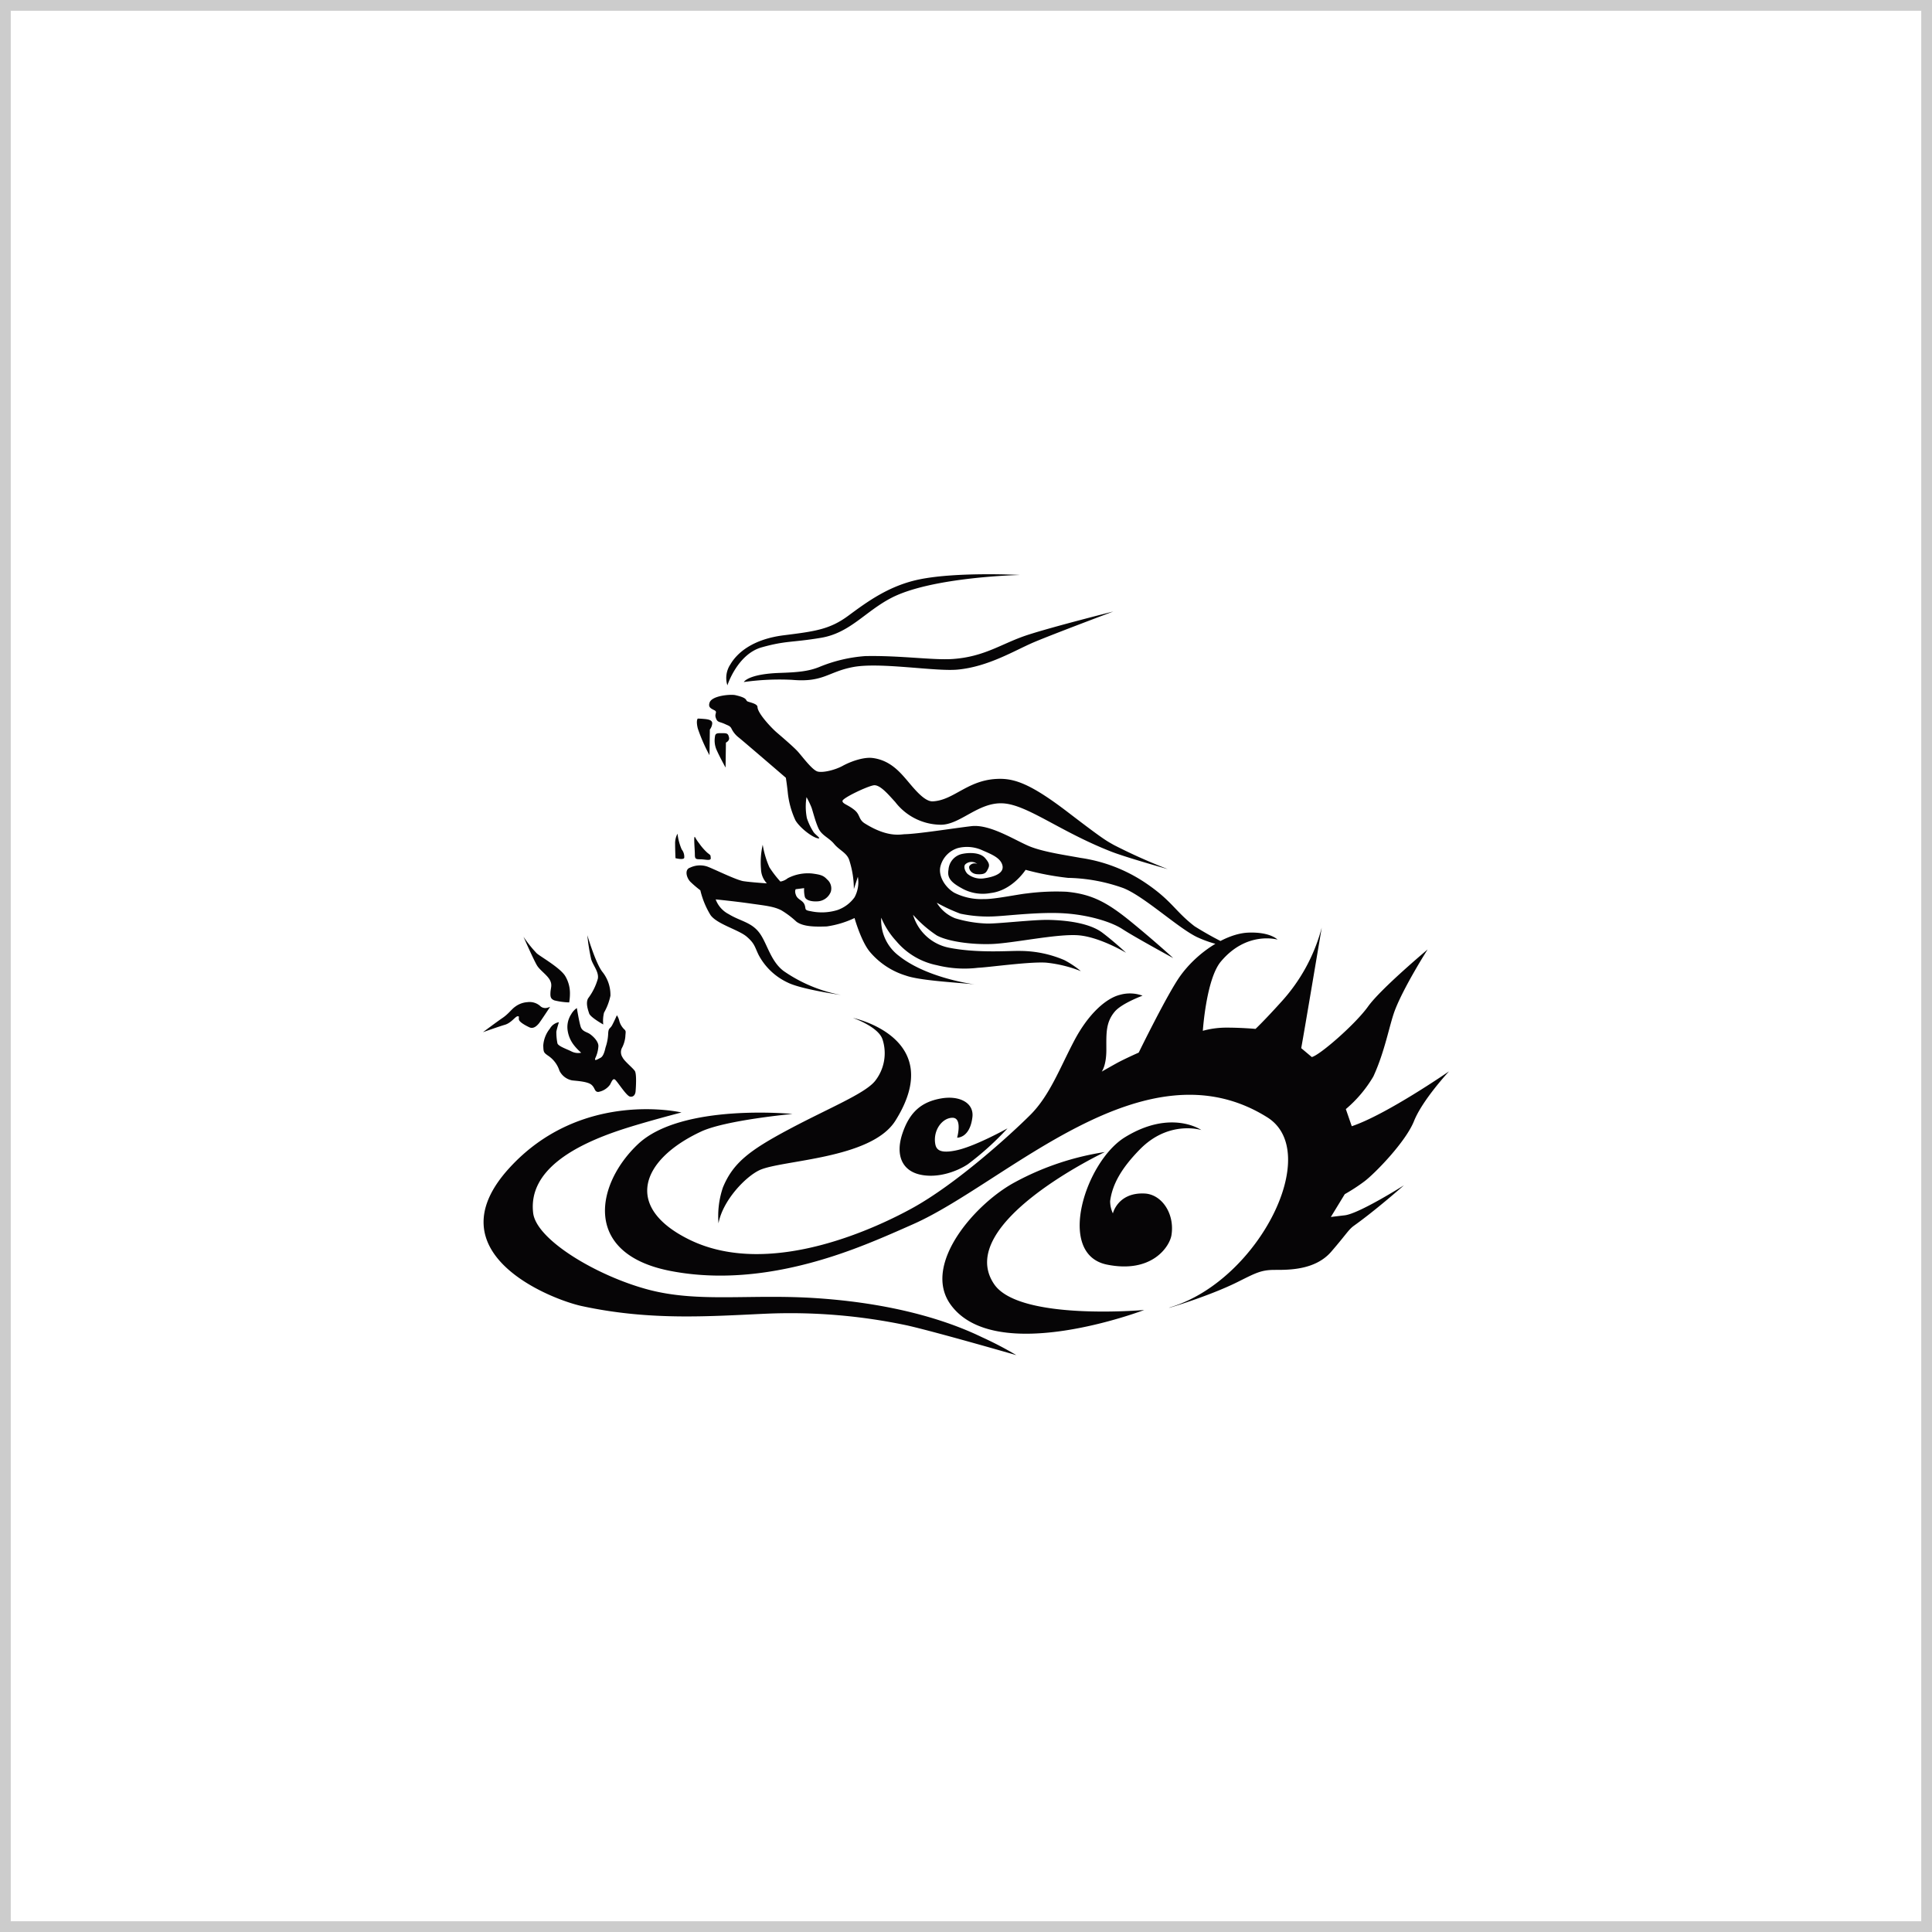 <svg xmlns="http://www.w3.org/2000/svg" xmlns:xlink="http://www.w3.org/1999/xlink" width="360" height="360" viewBox="0 0 360 360">
  <rect x="0" y="0" width="360" height="360" fill="#808080" stroke="none"/>
  <defs>
    <clipPath id="clip-noimage">
      <rect width="360" height="360"/>
    </clipPath>
  </defs>
  <g id="noimage" clip-path="url(#clip-noimage)">
    <rect width="360" height="360" fill="#fff"/>
    <path id="パス_1" data-name="パス 1" d="M152.826,461.08a4.554,4.554,0,0,1,.546-3.88c1.271-2.179,4.179-4.721,9.99-5.449s8.533-1.088,11.983-3.63,7.582-5.629,13.3-6.788c7.107-1.441,18.727-.817,18.727-.817s-16.365.344-23.945,4.248c-4.942,2.545-7.722,6.558-13.169,7.465s-6.491.5-11.03,1.77S152.826,461.08,152.826,461.08Zm12.052-1.022c5.843.521,6.7-1.5,11.371-2.383,5.04-.953,15.315.868,19.478.476,5.788-.545,10.689-3.608,14.23-5.107s14.778-5.72,14.778-5.72-11.1,2.792-15.934,4.359-7.967,4.086-14.028,4.494c-3.633.244-9.738-.68-16.275-.544a27.66,27.66,0,0,0-8.58,2.043c-2.044.817-4.085.98-7.287,1.09-5.992.2-6.74,1.7-6.74,1.7A47.429,47.429,0,0,1,164.878,460.058Zm-14.5,5.652c.679.341.033.614.271,1.361.315.994.614.7,1.805,1.261.578.272.884.308,1.156.85a4.6,4.6,0,0,0,1.261,1.566c.544.408,8.851,7.559,8.851,7.559s.205,1.293.341,2.588a16.333,16.333,0,0,0,1.43,5.312c.817,1.429,3.3,3.335,4.324,3.4.493.034-.614-.715-.92-1.158a11.4,11.4,0,0,1-1.258-2.621,11.232,11.232,0,0,1-.069-3.916,17.121,17.121,0,0,1,.92,1.907c.273.749.682,2.519,1.294,3.882s1.975,1.77,2.929,2.929,2.314,1.632,2.79,2.927a17.569,17.569,0,0,1,.89,5.494l.745-2.293a5.9,5.9,0,0,1-.613,3.813,6.6,6.6,0,0,1-3.2,2.384,9.89,9.89,0,0,1-5.04.2c-1.227-.2-.752-.408-1.09-1.226s-1.226-.884-1.567-1.7-.067-1.158-.067-1.158l1.566-.2a5.5,5.5,0,0,0,.135,1.634c.206.681,1.408.929,2.543.814a2.807,2.807,0,0,0,2.293-1.77,2.2,2.2,0,0,0-.705-2.313c-.68-.75-1.271-.887-2.768-1.091a8.17,8.17,0,0,0-4.563.885,2.867,2.867,0,0,1-1.361.614,20.23,20.23,0,0,1-2.044-2.657,17.409,17.409,0,0,1-1.248-4.2,14.83,14.83,0,0,0-.319,4.54,4.075,4.075,0,0,0,1.091,2.656s-3-.2-4.359-.409-5.446-2.247-6.741-2.724a4.3,4.3,0,0,0-3.2.2c-1.088.341-.683,1.909.069,2.657a20.511,20.511,0,0,0,1.838,1.566,15.74,15.74,0,0,0,1.907,4.63c1.226,1.7,5.243,2.724,6.741,4.017s1.466,1.873,2.212,3.4a11.731,11.731,0,0,0,5.415,5.142c2.493,1.26,9.907,2.314,9.907,2.314a27.631,27.631,0,0,1-10.658-4.458c-2.506-1.882-3.1-5.312-4.6-7.22s-3.507-2.078-5.617-3.371a5.069,5.069,0,0,1-2.451-2.757s3.474.341,6.332.749,4.494.545,5.925,1.294a16.628,16.628,0,0,1,2.79,2.11c1.3.954,3.491.96,5.653.885a17.984,17.984,0,0,0,5.175-1.565s1.225,4.359,2.859,6.3a14.2,14.2,0,0,0,6.708,4.426c2.535.91,9.093,1.26,12.461,1.6,3.051.309-7.695-.443-13.754-5.277a8.319,8.319,0,0,1-3.3-7.115,14.91,14.91,0,0,0,2.794,4.357,13.306,13.306,0,0,0,7.59,4.5,21.169,21.169,0,0,0,7.665.475c1.9-.068,9.536-1.16,12.668-.955a24.074,24.074,0,0,1,6.491,1.589,17.6,17.6,0,0,0-3.09-2.064,21.093,21.093,0,0,0-8.077-1.705c-1.908-.073-7.992.481-13.443-.61a8.75,8.75,0,0,1-6.671-6.13,22.39,22.39,0,0,0,4.424,3.85c1.978,1.087,6.268,1.735,10.216,1.6s12.052-1.907,16.071-1.634,8.988,3.268,8.988,3.268-2.224-2.087-4.426-3.746c-2.537-1.908-7.082-2.314-9.94-2.382s-9.67.748-11.576.68a23.087,23.087,0,0,1-5.9-.98,7.011,7.011,0,0,1-3.434-2.9,31.911,31.911,0,0,0,4.388,2.038,24.807,24.807,0,0,0,6.781.48c2.453-.136,8.1-.817,12.531-.544s8.749,1.531,10.93,2.961,9.429,5.381,9.429,5.381-3.063-2.827-7.626-6.574-7.44-5.335-12.256-5.788a42.316,42.316,0,0,0-7.394.316c-1.5.137-6.158,1.116-7.994,1.048a11.217,11.217,0,0,1-5.536-1.183c-1.732-1.024-3.079-3.211-2.534-5.047a4.8,4.8,0,0,1,3.2-3.269,6.876,6.876,0,0,1,4.494.374c1.363.612,3.055,1.223,3.646,2.384,1.019,2.008-1.771,2.656-3.133,2.859a3.939,3.939,0,0,1-3.2-.815c-.495-.5-.774-1.383-.409-1.772a1.687,1.687,0,0,1,2.223-.067,1.166,1.166,0,0,0-1.474.408c-.161.365.2,1.431,1.5,1.5s1.58-.247,1.862-.771c.407-.754.537-1.137-.432-2.248-.954-1.089-3.031-1.034-4.289-.761a3.223,3.223,0,0,0-2.521,2.929c-.274,1.428.374,2.314,2.351,3.4a7.953,7.953,0,0,0,5.514.954c4.052-.478,6.5-4.324,6.5-4.324a51.648,51.648,0,0,0,7.9,1.5,32.258,32.258,0,0,1,10.318,1.906c3.9,1.54,10.274,7.51,13.788,9.158a21.935,21.935,0,0,0,6.722,1.87,63.305,63.305,0,0,1-7.233-3.912c-3.706-2.852-4.227-4.8-9.335-8.207a29.114,29.114,0,0,0-11.939-4.541c-2.519-.475-6.609-1.04-9.265-2.063s-7.483-4.275-11.065-3.847c-3.713.443-9.809,1.431-12.4,1.5-.781.02-3.166.68-7.456-2.01-1.2-.751-.814-1.609-1.942-2.517-1.225-.989-2.215-1.125-2.215-1.669s4.567-2.712,5.794-2.915,2.925,1.927,4.014,3.085a10.822,10.822,0,0,0,8.512,4.261c3.609.015,6.948-4.193,11.51-3.989s10.6,5.22,20.225,8.988c2.838,1.113,10.554,3.268,10.554,3.268a103.776,103.776,0,0,1-10.043-4.495c-1.4-.8-1.7-.851-8.413-5.99-6.412-4.917-9.585-6.3-12.629-6.334-6.07-.068-8.612,3.991-12.7,4.194-1.636.08-3.678-2.628-4.973-4.126s-3.106-3.541-6.2-3.949c-1.776-.236-4.257.713-5.617,1.462s-3.645,1.328-4.664,1.057-2.9-2.86-3.712-3.746-2.964-2.724-3.917-3.541-3.539-3.54-3.574-4.732c-.019-.646-1.464-.852-1.873-1.055s.136-.614-2.246-1.158c-.863-.2-4.337.073-4.8,1.362C149.219,465.132,149.693,465.37,150.376,465.71Zm2.176,6.044s.715-.324.58-.936-.273-.817-.988-.817c-1.1,0-1.566-.1-1.634.647a4.335,4.335,0,0,0,.375,2.623c.545,1.225,1.6,3.131,1.6,3.131Zm-3.064,2.333.069-4.767a2.107,2.107,0,0,0,.444-1.157c0-.614-.716-.751-1.533-.819s-1.158-.068-1.158-.068-.375.307,0,1.839A31.419,31.419,0,0,0,149.488,474.087ZM147.56,490.52a8.246,8.246,0,0,1-.725-1.088c-.368-.733-.07,2.224-.07,3.108s.136.955,1.021.955,2.01.373,1.942-.24.033-.442-.648-.988A10.581,10.581,0,0,1,147.56,490.52Zm-4.03-1.792a3.75,3.75,0,0,0-.442,1.907c0,1.089.068,2.653.068,2.653s1.7.443,1.636-.171a2.2,2.2,0,0,0-.479-1.462A10.468,10.468,0,0,1,143.531,488.727Zm-16.079,23.411c.383,1.2,1.441,2.324,1.243,3.584a10.978,10.978,0,0,1-1.816,3.68c-.479.86-.046,2.1.192,2.821s2.628,2.053,2.628,2.053a6.3,6.3,0,0,1,.142-2.2,10.861,10.861,0,0,0,1.194-3.152,6.852,6.852,0,0,0-1.529-4.49c-1.292-1.72-2.771-6.787-2.771-6.787A35.044,35.044,0,0,0,127.452,512.138Zm-3.964,6.549a6.211,6.211,0,0,0-.91-3.49c-1-1.533-4.445-3.488-5.254-4.158a23.369,23.369,0,0,1-2.488-3.106s2.009,4.589,2.582,5.447,1.866,1.722,2.342,2.63.143,1.433.1,2.293.047,1.193.716,1.481a13.094,13.094,0,0,0,2.773.381A9.233,9.233,0,0,0,123.488,518.687Zm-4.254,2.484a1.379,1.379,0,0,1-1.339-.385,3,3,0,0,0-2.341-.669,4.267,4.267,0,0,0-2.293.865c-.622.428-1.243,1.335-2.3,2.053s-3.676,2.676-3.676,2.676,2.96-1.053,4.107-1.387,1.96-1.575,2.342-1.575.192.094.239.573,1.146,1.1,1.96,1.481,1.48-.381,1.767-.719,2.1-3.1,2.1-3.1A3.775,3.775,0,0,1,119.234,521.171Zm13,1.386s-.43,1-.86,1.814-.716.431-.765,1.722a8.917,8.917,0,0,1-.478,2.438c-.145.623-.383,1.673-.956,1.961s-1.194.715-.957.048a5.924,5.924,0,0,0,.575-2.247c0-.959-1.147-1.96-1.672-2.294s-1.338-.433-1.625-1.291-.717-3.49-.717-3.49a3.26,3.26,0,0,0-1.052,1.146,4.369,4.369,0,0,0-.668,3.012,5.792,5.792,0,0,0,1.192,2.773,9.453,9.453,0,0,0,1.338,1.386,2.739,2.739,0,0,1-1.815-.237c-.957-.481-2.578-1-2.628-1.58a11,11,0,0,1-.191-2.1c.095-.527.479-1.768.479-1.768a2.4,2.4,0,0,0-1.674,1.193,5.612,5.612,0,0,0-1.242,3.157c.048,1.195.048,1.29.862,1.864a5.3,5.3,0,0,1,2.15,2.818,3.333,3.333,0,0,0,2.388,1.814c.812.1,2.867.193,3.585.816s.524,1.287,1.24,1.336a3.417,3.417,0,0,0,2.2-1.336c.285-.478.523-1.294.955-.957s2.1,3.012,2.771,3.154,1-.383,1.052-.956.238-3.249-.143-3.821-1.959-1.816-2.293-2.536a1.771,1.771,0,0,1-.145-1.671,5.722,5.722,0,0,0,.67-2.148c.048-.958.192-1.055-.24-1.435a3.439,3.439,0,0,1-.907-1.626A2.937,2.937,0,0,0,132.232,522.557Zm12.038,18.114s-18.672-4.4-32.13,10.411c-14.3,15.734,7.725,24.4,13.561,25.663,12.777,2.764,23.813,1.894,34.379,1.421a104.956,104.956,0,0,1,26.333,2.206c5.521,1.265,20.265,5.521,20.265,5.521a66.334,66.334,0,0,0-6.427-3.352c-5.2-2.522-15-6.175-30.593-7.25-12.577-.867-22.154.9-31.617-1.622s-20.811-9.235-21.407-14.27c-.946-8,7.8-12.693,16.6-15.574C137.569,542.408,144.27,540.672,144.27,540.672Zm20.7.278s-20.636-2.048-28.777,5.6c-7.806,7.331-10.565,20.438,6.03,23.652,11.86,2.3,23.862-.283,34.063-4.06,3.971-1.47,7.653-3.1,11.235-4.691,17.306-7.69,42.971-34.268,65.917-19.868,10.3,6.463-1.484,30.038-17.622,35.243-3.393,1.092,6.189-1.617,12.1-4.574,3.378-1.687,4.377-2.246,6.9-2.246s7.529.078,10.525-3.389,3.193-4.1,4.3-4.889c4.141-2.957,9.24-7.477,9.24-7.477s-8.332,5.27-11.013,5.584-2.6.317-2.6.317l2.6-4.259a34.261,34.261,0,0,0,3.654-2.379c1.892-1.419,7.674-7.307,9.251-11.25s6.52-9.253,6.52-9.253-11.7,8.084-18.123,10.224l-1.105-3.192a23.637,23.637,0,0,0,5.125-6.072c2.168-4.692,3-9.657,4.009-12.315,1.682-4.416,6.1-11.352,6.1-11.352s-8.723,7.307-11.09,10.618-9.03,9.105-10.487,9.423l-1.97-1.658c.529-2.828,3.823-22.47,3.823-22.47a32.99,32.99,0,0,1-7.607,13.916c-3.141,3.482-4.731,4.967-4.731,4.967s-2.6-.235-5.284-.235a16.392,16.392,0,0,0-4.535.591s.631-9.642,3.353-12.894c4.849-5.793,10.565-4.1,10.565-4.1s-1.341-1.458-5.441-1.3-9.461,3.59-12.693,8.084c-2.36,3.279-7.73,14.269-7.73,14.269s-2.757,1.224-4.178,2.014-2.721,1.535-2.721,1.535.868-1.065.868-4.06-.156-5.089,1.577-7.135c1.3-1.537,5.164-2.956,5.164-2.956a6.783,6.783,0,0,0-4.216-.16c-2.525.631-5.8,3.431-8.475,8.478s-4.576,10.251-8.2,13.876-13.76,12.85-22,17.385c-5.625,3.1-26.217,13.4-41.552,5.876-12.36-6.069-8.99-14.942,2.206-20.147C152.517,542.091,164.966,540.949,164.966,540.949Zm16.754-13.918a8.333,8.333,0,0,1-1.378,7.768c-1.892,2.365-8.595,5.044-16.006,8.988s-10.445,6.269-12.341,10.84a16.588,16.588,0,0,0-.829,6.7c.79-4.258,5-8.653,7.612-9.894,4.058-1.932,20.82-2.02,25.348-9.226,9.738-15.493-7.923-19.159-7.923-19.159S180.934,524.668,181.721,527.031Zm13.92,18.333s2.365.118,2.838-3.826c.322-2.674-2.445-4.1-5.914-3.467s-5.755,2.4-7.136,6.543c-1.3,3.9-.12,6.822,3.193,7.61s6.932-.538,8.988-1.893a54.042,54.042,0,0,0,7.411-6.7s-5.872,3.272-9.381,4.062c-3.384.76-3.942-.2-4.1-1.263-.371-2.5,1.34-4.77,3.232-4.77S195.64,545.364,195.64,545.364Zm10.958,8.2c-7.41,3.864-17.621,15.375-12.181,22.906,8.379,11.594,36.075,1.005,36.075,1.005s-23.261,2.071-27.952-4.791c-7.693-11.249,20.617-24.639,20.617-24.639A51.37,51.37,0,0,0,206.6,553.564Zm34.538-9.62s-5.629-3.95-14.235,1.342c-7.372,4.533-12.908,21.794-3.35,23.733,8.357,1.695,11.686-3.339,12.024-5.519.619-3.995-1.821-7.577-5.008-7.727-5-.239-5.913,3.706-5.913,3.706a5.476,5.476,0,0,1-.513-2.287c.41-3.132,2.1-6.124,5.52-9.621C235.1,542.013,241.136,543.944,241.136,543.944Z" transform="translate(-17.289 -333.38)" fill="#060506"/>
    <g id="長方形_8" data-name="長方形 8" fill="none" stroke="#ccc" stroke-width="2">
      <rect width="360" height="360" stroke="none"/>
      <rect x="1" y="1" width="358" height="358" fill="none"/>
    </g>
  </g>
</svg>
